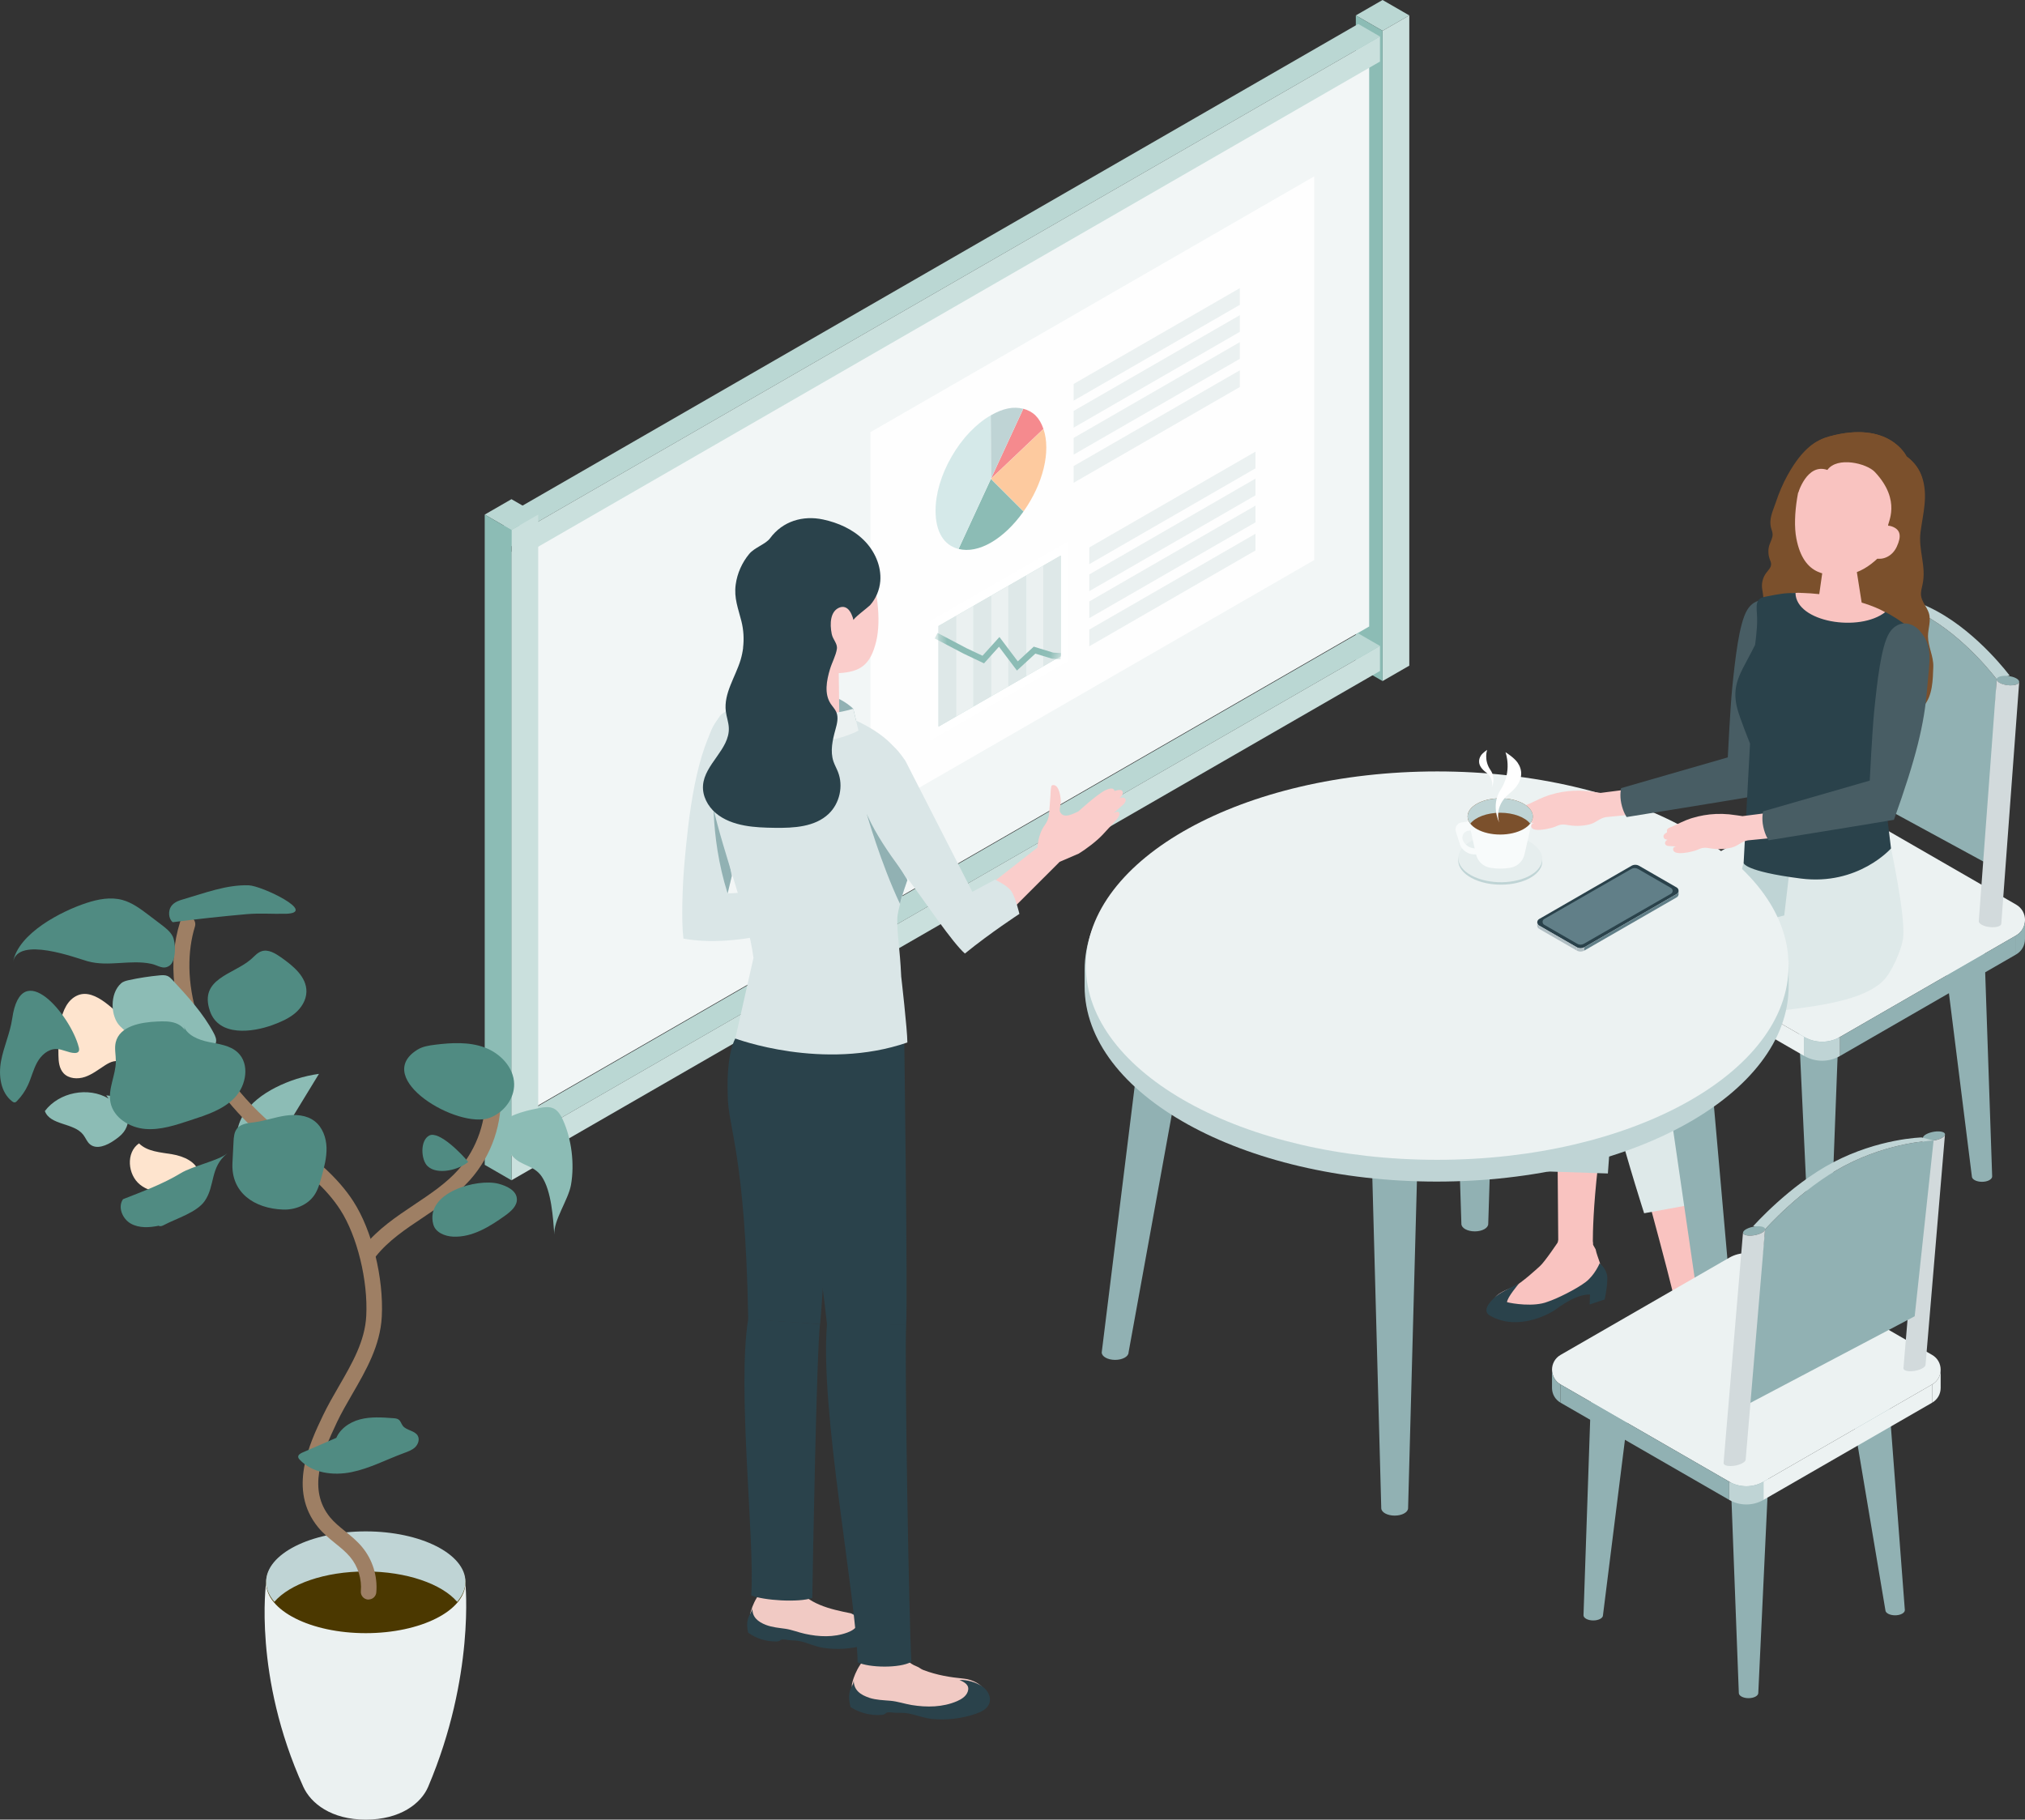 <svg width="217" height="195" viewBox="0 0 217 195" fill="none" xmlns="http://www.w3.org/2000/svg">
<rect x="0" y="0" width="217" height="195" fill="#333333" stroke="none"/>
<g clip-path="url(#clip0_2188_40)">
<path d="M151.02 1.65L148.155 3.3L145.291 1.65L148.155 0L151.02 1.65Z" fill="#BAD7D3"/>
<path d="M148.156 3.3L151.021 1.65V71.335L148.156 72.985V3.3Z" fill="#CAE0DD"/>
<path d="M148.155 3.3L145.291 1.65V71.335L148.155 72.985V3.3Z" fill="#8CBCB5"/>
<path d="M54.809 59.136L146.722 6.159V67.138L54.809 120.11V59.136Z" fill="#F2F6F6"/>
<path d="M147.879 69.22L56.299 122.003L53.971 120.658L145.55 67.879L147.879 69.22Z" fill="#BAD7D3"/>
<path d="M56.299 122.003L147.878 69.22V71.907L56.299 124.69V122.003Z" fill="#CAE0DD"/>
<path d="M56.299 122.003L53.971 120.658V123.344L56.299 124.69V122.003Z" fill="#8CBCB5"/>
<path d="M147.879 3.913L56.299 56.692L53.971 55.35L145.55 2.567L147.879 3.913Z" fill="#BAD7D3"/>
<path d="M56.299 56.692L147.878 3.913V6.599L56.299 59.382V56.692Z" fill="#CAE0DD"/>
<path d="M56.299 56.692L53.971 55.351V58.037L56.299 59.383V56.692Z" fill="#8CBCB5"/>
<path d="M57.672 55.145L54.808 56.799L51.943 55.145L54.808 53.495L57.672 55.145Z" fill="#BAD7D3"/>
<path d="M54.809 56.799L57.673 55.145V124.83L54.809 126.484V56.799Z" fill="#CAE0DD"/>
<path d="M54.808 56.799L51.943 55.145V124.83L54.808 126.484V56.799Z" fill="#8CBCB5"/>
<path opacity="0.9" d="M93.277 46.311L140.835 18.901V60.016L93.277 87.426V46.311Z" fill="white"/>
<path opacity="0.5" d="M99.57 66.55L114.548 57.914V70.866L99.57 79.498V66.55Z" fill="white"/>
<path d="M100.572 67.084L113.67 59.539V70.322L100.572 77.868V67.084Z" fill="#CAE0DD"/>
<path d="M111.799 60.617L113.67 59.539V70.322L111.799 71.4V60.617Z" fill="#DEE8E8"/>
<path d="M109.928 61.695L111.799 60.617V71.4L109.928 72.478V61.695Z" fill="#EBF1F1"/>
<path d="M108.057 62.772L109.928 61.694V72.478L108.057 73.556V62.772Z" fill="#DEE8E8"/>
<path d="M106.186 63.85L108.057 62.773V73.556L106.186 74.634V63.85Z" fill="#EBF1F1"/>
<path d="M104.314 64.928L106.186 63.851V74.634L104.314 75.712V64.928Z" fill="#DEE8E8"/>
<path d="M102.443 66.006L104.315 64.928V75.712L102.443 76.79V66.006Z" fill="#EBF1F1"/>
<path d="M100.572 67.084L102.443 66.006V76.79L100.572 77.868V67.084Z" fill="#DEE8E8"/>
<mask id="mask0_2188_40" style="mask-type:luminance" maskUnits="userSpaceOnUse" x="100" y="59" width="14" height="19">
<path d="M100.572 67.084L113.67 59.539V70.322L100.572 77.868V67.084Z" fill="white"/>
</mask>
<g mask="url(#mask0_2188_40)">
<path d="M108.976 71.861L107.051 69.306L105.448 71.088L103.268 70.051L100.16 68.418L100.469 67.829L103.573 69.463L105.287 70.273L107.101 68.265L109.067 70.874L110.777 69.298L112.858 69.936L113.695 69.989L113.65 70.652L112.735 70.59L110.95 70.043L108.976 71.861Z" fill="#8CBCB5"/>
</g>
<path d="M111.817 45.97L106.191 51.315L109.686 54.804C111.793 51.825 112.629 48.356 111.817 45.97Z" fill="#FDCA9F"/>
<path d="M106.183 51.331L104.192 55.639L102.721 58.827C103.78 59.099 104.992 58.84 106.203 58.14C107.415 57.441 108.623 56.305 109.678 54.816L106.183 51.327V51.331Z" fill="#8CBCB5"/>
<path d="M109.657 43.806L106.199 51.29L111.813 45.958C111.405 44.764 110.716 44.081 109.657 43.806Z" fill="#F58A8E"/>
<path d="M106.17 44.514L106.191 51.29L107.118 49.286L109.648 43.806C108.585 43.534 107.481 43.761 106.17 44.514Z" fill="#BFD4D5"/>
<path d="M106.158 44.518C104.575 45.431 103.091 46.994 101.979 48.924C100.862 50.854 100.252 52.919 100.256 54.733C100.256 55.857 100.474 56.778 100.891 57.474C101.307 58.169 101.921 58.622 102.708 58.827L106.178 51.319L106.158 44.518Z" fill="#D5E9E9"/>
<path d="M115.047 41.148L132.86 30.878V32.668L115.047 42.938V41.148Z" fill="#EBF1F1"/>
<path d="M115.047 44.04L132.86 33.775V35.56L115.047 45.83V44.04Z" fill="#EBF1F1"/>
<path d="M115.047 46.932L132.86 36.667V38.453L115.047 48.722V46.932Z" fill="#EBF1F1"/>
<path d="M115.047 49.948L132.86 39.683V41.473L115.047 51.738V49.948Z" fill="#EBF1F1"/>
<path d="M116.729 58.666L134.542 48.397V50.187L116.729 60.456V58.666Z" fill="#EBF1F1"/>
<path d="M116.729 61.559L134.542 51.29V53.079L116.729 63.349V61.559Z" fill="#EBF1F1"/>
<path d="M116.729 64.452L134.542 54.182V55.972L116.729 66.241V64.452Z" fill="#EBF1F1"/>
<path d="M116.729 67.467L134.542 57.198V58.987L116.729 69.257V67.467Z" fill="#EBF1F1"/>
<path d="M194.882 89.557C193.612 89.557 192.586 90.03 192.586 90.615L193.707 114.083C193.707 114.404 194.193 114.663 194.795 114.663C195.397 114.663 195.883 114.404 195.883 114.083L197.177 90.615C197.177 90.03 196.151 89.557 194.882 89.557Z" fill="#617F88"/>
<path d="M194.882 91.676C196.149 91.676 197.177 91.201 197.177 90.615C197.177 90.028 196.149 89.553 194.882 89.553C193.614 89.553 192.586 90.028 192.586 90.615C192.586 91.201 193.614 91.676 194.882 91.676Z" fill="#617F88"/>
<path d="M194.882 105.344C193.612 105.344 192.586 105.817 192.586 106.406L193.921 134.766C193.921 135.087 194.408 135.346 195.009 135.346C195.611 135.346 196.097 135.087 196.097 134.766L197.177 106.406C197.177 105.821 196.151 105.344 194.882 105.344Z" fill="#91B1B3"/>
<path d="M194.882 107.467C196.149 107.467 197.177 106.992 197.177 106.406C197.177 105.819 196.149 105.344 194.882 105.344C193.614 105.344 192.586 105.819 192.586 106.406C192.586 106.992 193.614 107.467 194.882 107.467Z" fill="#B0BEC3"/>
<path d="M179.929 97.716C178.659 97.716 177.633 98.189 177.633 98.774L175.643 124.978C175.643 125.299 176.129 125.558 176.731 125.558C177.332 125.558 177.819 125.299 177.819 124.978L182.225 98.774C182.225 98.189 181.198 97.716 179.929 97.716Z" fill="#91B1B3"/>
<path d="M182.224 98.774C182.224 99.358 181.198 99.835 179.928 99.835C178.659 99.835 177.633 99.362 177.633 98.774C177.633 98.186 178.659 97.712 179.928 97.712C181.198 97.712 182.224 98.186 182.224 98.774Z" fill="#B0BEC3"/>
<path d="M210.28 98.519C211.549 98.519 212.575 98.992 212.575 99.576L213.482 126.068C213.482 126.389 212.996 126.648 212.394 126.648C211.792 126.648 211.306 126.389 211.306 126.068L207.988 99.576C207.988 98.992 209.015 98.519 210.284 98.519H210.28Z" fill="#91B1B3"/>
<path d="M207.984 99.576C207.984 100.16 209.011 100.638 210.28 100.638C211.549 100.638 212.576 100.165 212.576 99.576C212.576 98.988 211.549 98.515 210.28 98.515C209.011 98.515 207.984 98.988 207.984 99.576Z" fill="#B0BEC3"/>
<path d="M197.177 111.125L216.045 100.251C217.323 99.514 217.323 97.675 216.045 96.939L197.177 86.064C195.99 85.382 194.531 85.382 193.344 86.064L174.476 96.939C173.198 97.675 173.198 99.514 174.476 100.251L193.344 111.125C194.531 111.808 195.99 111.808 197.177 111.125Z" fill="#ECF2F2"/>
<path d="M193.344 111.125L174.48 100.251V102.288L193.344 113.162V111.125Z" fill="#ECF2F2"/>
<path d="M197.178 111.125L216.042 100.251V102.288L197.178 113.162V111.125Z" fill="#91B1B3"/>
<path d="M174.48 102.287C173.841 101.921 173.523 101.275 173.523 100.633V98.588C173.523 99.234 173.841 99.88 174.48 100.251V102.287Z" fill="#ECF2F2"/>
<path d="M216.041 102.287C216.68 101.921 216.997 101.275 216.997 100.633V98.588C216.997 99.234 216.68 99.88 216.041 100.251V102.287Z" fill="#91B1B3"/>
<path d="M197.177 113.162V111.125C195.99 111.808 194.531 111.808 193.344 111.125V113.162C194.531 113.845 195.99 113.845 197.177 113.162Z" fill="#BFD4D5"/>
<path d="M195.536 62.773C195.515 63.045 196.043 63.333 196.706 63.407C197.37 63.481 197.926 63.324 197.947 63.053C197.967 62.777 197.44 62.493 196.776 62.419C196.113 62.345 195.556 62.502 195.536 62.773Z" fill="#91B1B3"/>
<path d="M196.027 88.977L197.947 63.053C197.927 63.324 197.375 63.485 196.707 63.407C196.039 63.328 195.516 63.044 195.536 62.773L193.616 88.698C193.595 88.969 194.123 89.257 194.786 89.331C195.454 89.409 196.006 89.249 196.027 88.977Z" fill="#D2DADC"/>
<path d="M195.697 83.168L212.954 92.553L213.964 72.796C213.964 72.796 210.658 68.332 206.186 65.904C201.488 63.357 196.707 63.411 196.707 63.411L195.697 83.168Z" fill="#91B1B3"/>
<path d="M196.707 63.407C196.707 63.407 201.488 63.353 206.186 65.9C210.658 68.328 213.964 72.792 213.964 72.792L215.353 72.397C215.353 72.397 212.047 67.933 207.575 65.505C202.877 62.958 198.096 63.012 198.096 63.012L196.707 63.407Z" fill="#BFD4D5"/>
<path d="M213.963 72.796C213.943 73.071 214.47 73.355 215.134 73.429C215.798 73.503 216.354 73.347 216.375 73.075C216.395 72.804 215.868 72.516 215.204 72.442C214.54 72.368 213.984 72.524 213.963 72.796Z" fill="#91B1B3"/>
<path d="M214.459 98.996L216.379 73.071C216.359 73.343 215.806 73.503 215.139 73.425C214.471 73.347 213.947 73.063 213.968 72.791L212.047 98.716C212.027 98.992 212.554 99.276 213.218 99.35C213.882 99.424 214.438 99.267 214.459 98.996Z" fill="#D2DADC"/>
<path d="M170.693 133.359L170.99 133.886C171.167 134.791 171.707 135.63 171.608 136.548C171.489 137.663 170.908 138.28 169.972 138.564L168.336 138.856L165.389 140.44C164.445 141.119 162.735 141.37 161.647 141.024C160.633 140.703 160.505 140.584 160.138 139.81C159.681 138.839 161.362 138.255 162.182 137.91C162.986 137.576 165.01 135.692 165.01 135.692C165.517 135.264 167.033 132.989 167.033 132.989L170.693 133.355V133.359Z" fill="#F9C3C0"/>
<path d="M170.694 133.359C170.731 132.643 170.01 132.088 168.827 132.034C167.644 131.981 166.972 132.495 166.935 133.211C166.898 133.927 167.512 134.569 168.695 134.622C169.878 134.676 170.657 134.075 170.694 133.359Z" fill="#F9C3C0"/>
<path d="M173.244 113.087C170.499 125.722 170.692 133.359 170.692 133.359L166.983 133.029L166.785 108.689C166.785 108.689 172.44 111.31 173.244 113.087Z" fill="#F9C3C0"/>
<path d="M162.763 137.564C162.763 137.564 161.506 139.037 161.494 139.547C162.05 139.695 164.379 140.082 165.834 139.506C166.827 139.189 168.916 138.152 169.914 137.395C170.907 136.638 171.414 135.387 171.414 135.387C171.414 135.387 172.366 136.058 172.234 137.243C172.205 138.185 171.954 139.259 171.954 139.259L170.347 139.794L170.384 138.736C170.384 138.736 169.127 138.535 166.839 140.242C166.11 140.785 162.689 142.707 159.684 140.999C158.716 140.448 159.746 139.415 160.286 138.934C160.826 138.452 162.767 137.56 162.767 137.56L162.763 137.564Z" fill="#2A424B"/>
<path d="M185.807 96.403C185.807 96.403 169.259 100.23 166.873 101.345C165.484 105.484 165.768 125.537 165.768 125.537L172.301 125.755L173.739 106.138C173.739 106.138 188.737 103.114 192.805 103.41L194.845 93.421L186.841 92.47L185.803 96.403H185.807Z" fill="#BFD4D5"/>
<path d="M183.136 138.748L183.276 139.139C183.552 139.909 184.158 140.579 184.174 141.39C184.195 142.373 183.853 143.077 183.008 143.427L181.417 143.472L178.821 145.471C178.017 146.167 176.698 146.586 175.635 146.401C174.645 146.232 174.237 146.121 173.805 145.488C173.257 144.694 174.769 143.998 175.494 143.608C176.208 143.229 177.555 141.534 177.555 141.534C177.98 141.106 178.804 140.3 179.068 139.74L179.641 138.547L183.136 138.744V138.748Z" fill="#F9C3C0"/>
<path d="M183.135 138.749C183.074 138.078 182.039 136.428 180.93 136.531C179.822 136.638 179.533 138.16 179.591 138.831C179.653 139.502 180.127 140.259 181.235 140.152C182.344 140.045 183.193 139.415 183.135 138.744V138.749Z" fill="#F9C3C0"/>
<path d="M180.864 118.514C181.42 126.414 182.067 131.034 183.135 138.749C181.746 138.983 180.818 138.925 179.43 139.164C177.237 130.24 175.341 124.587 173.561 115.523L180.864 118.514Z" fill="#F9C3C0"/>
<path d="M175.73 143.505C175.73 143.505 174.745 144.443 174.646 144.739C175.202 144.887 176.991 145.175 178.351 144.398C179.291 143.945 181.434 143.044 182.432 142.287C183.425 141.53 183.932 140.279 183.932 140.279C183.932 140.279 184.884 140.95 184.752 142.135C184.966 142.67 184.632 144.011 184.632 144.011L182.992 144.727L182.901 143.628C182.901 143.628 182.106 143.258 180.569 145.06C179.979 145.751 176.229 148.06 173.224 146.352C172.256 145.801 173.146 145.081 173.686 144.599C174.226 144.118 175.734 143.501 175.734 143.501L175.73 143.505Z" fill="#2A424B"/>
<path d="M191.774 93.194L202.642 90.915C202.642 90.915 204.163 97.996 203.953 100.374C203.838 101.707 202.679 104.328 201.682 105.225C199.176 107.479 193.901 107.911 188.617 108.574C183.337 109.236 179.698 109.804 179.698 109.804L182.303 128.903L176.187 130.018C176.187 130.018 169.749 110.162 170.466 104.513C173.231 102.476 191.201 98.103 191.201 98.103L191.774 93.198V93.194Z" fill="#DEE9E9"/>
<path d="M158.042 92.145C156.587 92.145 155.408 92.8 155.408 93.606L156.603 131.162C156.603 131.602 157.246 131.96 158.042 131.96C158.837 131.96 159.48 131.602 159.48 131.162L160.675 93.606C160.675 92.8 159.497 92.145 158.042 92.145Z" fill="#91B1B3"/>
<path d="M160.672 93.606C160.672 94.412 159.493 95.067 158.038 95.067C156.583 95.067 155.404 94.412 155.404 93.606C155.404 92.8 156.583 92.145 158.038 92.145C159.493 92.145 160.672 92.8 160.672 93.606Z" fill="#91B1B3"/>
<path d="M149.454 115.861C147.999 115.861 146.82 116.515 146.82 117.321L148.016 161.621C148.016 162.061 148.658 162.419 149.454 162.419C150.249 162.419 150.892 162.061 150.892 161.621L152.088 117.321C152.088 116.515 150.909 115.861 149.454 115.861Z" fill="#91B1B3"/>
<path d="M152.088 117.321C152.088 118.128 150.909 118.782 149.454 118.782C147.999 118.782 146.82 118.128 146.82 117.321C146.82 116.515 147.999 115.861 149.454 115.861C150.909 115.861 152.088 116.515 152.088 117.321Z" fill="#91B1B3"/>
<path d="M125.813 102.147C124.358 102.147 123.179 102.802 123.179 103.608L118.061 144.933C118.061 145.373 118.703 145.731 119.499 145.731C120.294 145.731 120.937 145.373 120.937 144.933L128.447 103.608C128.447 102.802 127.268 102.147 125.813 102.147Z" fill="#91B1B3"/>
<path d="M128.447 103.608C128.447 104.414 127.268 105.069 125.813 105.069C124.358 105.069 123.18 104.414 123.18 103.608C123.18 102.802 124.358 102.147 125.813 102.147C127.268 102.147 128.447 102.802 128.447 103.608Z" fill="#91B1B3"/>
<path d="M180.229 107.965C181.684 107.965 182.863 108.62 182.863 109.426L186.543 151.15C186.543 151.59 185.9 151.948 185.105 151.948C184.31 151.948 183.667 151.59 183.667 151.15L177.596 109.426C177.596 108.62 178.774 107.965 180.229 107.965Z" fill="#91B1B3"/>
<path d="M180.229 110.887C181.684 110.887 182.863 110.233 182.863 109.426C182.863 108.619 181.684 107.965 180.229 107.965C178.775 107.965 177.596 108.619 177.596 109.426C177.596 110.233 178.775 110.887 180.229 110.887Z" fill="#91B1B3"/>
<path d="M153.95 83.028C133.116 83.028 116.227 92.4 116.227 103.966V105.686C116.227 117.247 133.116 126.624 153.95 126.624C174.785 126.624 191.674 117.251 191.674 105.686V103.966C191.674 92.404 174.785 83.028 153.95 83.028Z" fill="#BFD4D5"/>
<path d="M154.013 124.291C174.809 124.291 191.667 114.974 191.667 103.48C191.667 91.987 174.809 82.67 154.013 82.67C133.218 82.67 116.359 91.987 116.359 103.48C116.359 114.974 133.218 124.291 154.013 124.291Z" fill="#ECF2F2"/>
<path d="M187.137 138.165C188.352 138.165 189.333 138.617 189.333 139.181L188.258 161.658C188.258 161.962 187.792 162.213 187.215 162.213C186.638 162.213 186.172 161.966 186.172 161.658L184.932 139.181C184.932 138.621 185.917 138.165 187.128 138.165H187.137Z" fill="#617F88"/>
<path d="M184.939 139.177C184.939 139.736 185.924 140.193 187.136 140.193C188.348 140.193 189.333 139.741 189.333 139.177C189.333 138.613 188.348 138.161 187.136 138.161C185.924 138.161 184.939 138.613 184.939 139.177Z" fill="#617F88"/>
<path d="M187.5 153.248C188.716 153.248 189.696 153.701 189.696 154.264L188.419 181.427C188.419 181.732 187.953 181.983 187.376 181.983C186.799 181.983 186.333 181.736 186.333 181.427L185.299 154.264C185.299 153.705 186.284 153.248 187.496 153.248H187.5Z" fill="#91B1B3"/>
<path d="M187.499 155.281C188.713 155.281 189.696 154.826 189.696 154.264C189.696 153.703 188.713 153.248 187.499 153.248C186.286 153.248 185.303 153.703 185.303 154.264C185.303 154.826 186.286 155.281 187.499 155.281Z" fill="#B0BEC3"/>
<path d="M200.019 146.435C201.235 146.435 202.216 146.887 202.216 147.451L204.124 172.548C204.124 172.853 203.658 173.104 203.081 173.104C202.504 173.104 202.039 172.857 202.039 172.548L197.818 147.451C197.818 146.891 198.803 146.435 200.015 146.435H200.019Z" fill="#91B1B3"/>
<path d="M197.822 147.447C197.822 148.006 198.807 148.463 200.019 148.463C201.231 148.463 202.216 148.011 202.216 147.447C202.216 146.883 201.231 146.431 200.019 146.431C198.807 146.431 197.822 146.883 197.822 147.447Z" fill="#B0BEC3"/>
<path d="M172.752 146.71C171.536 146.71 170.555 147.163 170.555 147.727L169.689 173.1C169.689 173.404 170.155 173.655 170.732 173.655C171.309 173.655 171.775 173.409 171.775 173.1L174.953 147.727C174.953 147.167 173.968 146.71 172.756 146.71H172.752Z" fill="#91B1B3"/>
<path d="M174.948 147.727C174.948 148.286 173.963 148.743 172.751 148.743C171.54 148.743 170.555 148.29 170.555 147.727C170.555 147.163 171.54 146.71 172.751 146.71C173.963 146.71 174.948 147.163 174.948 147.727Z" fill="#B0BEC3"/>
<path d="M185.303 158.782L167.234 148.368C166.01 147.665 166.01 145.9 167.234 145.196L185.303 134.783C186.441 134.128 187.838 134.128 188.975 134.783L207.044 145.196C208.268 145.9 208.268 147.665 207.044 148.368L188.975 158.782C187.838 159.436 186.441 159.436 185.303 158.782Z" fill="#ECF2F2"/>
<path d="M188.975 158.782L207.043 148.368V150.322L188.975 160.736V158.782Z" fill="#ECF2F2"/>
<path d="M185.303 158.782L167.234 148.368V150.322L185.303 160.736V158.782Z" fill="#91B1B3"/>
<path d="M207.043 150.323C207.653 149.969 207.962 149.356 207.962 148.739V146.78C207.962 147.397 207.657 148.019 207.043 148.373V150.323Z" fill="#ECF2F2"/>
<path d="M167.234 150.323C166.624 149.969 166.314 149.356 166.314 148.739V146.78C166.314 147.397 166.619 148.019 167.234 148.373V150.323Z" fill="#91B1B3"/>
<path d="M185.303 160.736V158.786C186.44 159.44 187.837 159.44 188.975 158.786V160.736C187.837 161.39 186.44 161.39 185.303 160.736Z" fill="#BFD4D5"/>
<path d="M208.427 121.58C208.402 121.839 207.854 122.127 207.203 122.222C206.548 122.316 206.037 122.18 206.061 121.921C206.086 121.662 206.634 121.374 207.285 121.275C207.941 121.181 208.452 121.316 208.427 121.576V121.58Z" fill="#91B1B3"/>
<path d="M203.975 146.616L206.057 121.925C206.032 122.185 206.543 122.32 207.198 122.226C207.854 122.131 208.402 121.843 208.423 121.584L206.341 146.274C206.316 146.533 205.768 146.821 205.117 146.92C204.462 147.015 203.951 146.879 203.975 146.62V146.616Z" fill="#D2DADC"/>
<path d="M205.179 141.057L187.127 150.574L189.151 131.742C189.151 131.742 193.012 127.373 197.69 124.912C202.603 122.328 207.203 122.226 207.203 122.226L205.179 141.057Z" fill="#91B1B3"/>
<path d="M207.199 122.226C207.199 122.226 202.603 122.329 197.687 124.913C193.009 127.373 189.147 131.742 189.147 131.742L187.869 131.409C187.869 131.409 191.731 127.04 196.409 124.579C201.322 121.995 205.921 121.893 205.921 121.893L207.199 122.226Z" fill="#BFD4D5"/>
<path d="M189.152 131.742C189.127 132.001 188.579 132.289 187.928 132.384C187.272 132.479 186.761 132.343 186.786 132.084C186.811 131.824 187.359 131.536 188.01 131.442C188.665 131.347 189.176 131.483 189.152 131.742Z" fill="#91B1B3"/>
<path d="M184.7 156.774L186.781 132.084C186.757 132.343 187.268 132.479 187.923 132.384C188.578 132.289 189.127 132.001 189.147 131.742L187.066 156.432C187.041 156.692 186.493 156.98 185.842 157.078C185.186 157.173 184.675 157.037 184.7 156.778V156.774Z" fill="#D2DADC"/>
<path d="M169.781 101.514L179.673 95.811C179.945 95.655 179.945 95.26 179.673 95.104L175.646 92.783C175.395 92.639 175.081 92.639 174.83 92.783L164.938 98.486C164.666 98.642 164.666 99.037 164.938 99.194L168.965 101.514C169.216 101.658 169.53 101.658 169.781 101.514Z" fill="#2A424B"/>
<path d="M168.966 101.514L164.939 99.193V99.543L168.966 101.864V101.514Z" fill="#B0BEC3"/>
<path d="M169.781 101.514L179.673 95.811V96.165L169.781 101.864V101.514Z" fill="#617F88"/>
<path d="M164.938 99.543C164.802 99.465 164.732 99.329 164.732 99.189V98.835C164.732 98.975 164.798 99.111 164.938 99.189V99.543Z" fill="#B0BEC3"/>
<path d="M179.672 96.165C179.808 96.087 179.878 95.951 179.878 95.811V95.457C179.878 95.597 179.812 95.733 179.672 95.811V96.165Z" fill="#617F88"/>
<path d="M169.781 101.864V101.51C169.529 101.654 169.216 101.654 168.965 101.51V101.864C169.216 102.008 169.529 102.008 169.781 101.864Z" fill="#B0BEC3"/>
<path d="M169.731 101.139L179.062 95.778C179.301 95.638 179.301 95.297 179.062 95.157L175.53 93.121C175.308 92.993 175.036 92.993 174.813 93.121L165.482 98.482C165.243 98.621 165.243 98.963 165.482 99.103L169.014 101.139C169.237 101.267 169.509 101.267 169.731 101.139Z" fill="#617F88"/>
<path d="M171.533 84.974C171.533 84.974 170.507 84.818 170.078 84.777C169.604 84.731 169.13 84.719 168.66 84.74C167.799 84.777 166.942 84.925 166.122 85.176C166.072 85.192 166.023 85.205 165.973 85.221C165.26 85.452 164.601 85.805 163.925 86.114C163.752 86.192 163.459 86.246 163.414 86.488C163.414 86.501 163.414 86.719 163.438 86.702C163.43 86.706 163.043 86.896 163.047 87.13C163.051 87.32 163.166 87.484 163.484 87.496C163.484 87.496 163.224 87.616 163.212 87.838C163.199 88.06 163.405 88.142 163.517 88.163C163.628 88.188 164.403 88.216 164.403 88.216C164.403 88.216 164.118 88.262 164.09 88.434C163.937 89.36 166.258 88.751 166.595 88.615C166.81 88.529 167.016 88.422 167.243 88.381C167.56 88.323 167.89 88.397 168.215 88.447C168.937 88.554 169.67 88.513 170.367 88.336C171.03 88.171 171.43 87.669 172.094 87.566L174.715 87.311L174.389 84.604L171.525 84.97L171.533 84.974Z" fill="#FACDCB"/>
<path d="M190.512 65.122C191.975 66.756 191.547 68.233 191.299 71.327C190.994 75.108 190.133 78.692 187.743 85.365C185.496 85.756 174.315 87.558 174.315 87.558C174.315 87.558 173.952 87.081 173.742 86.114C173.54 85.192 173.721 84.46 173.721 84.46L185.15 81.164C185.15 81.164 185.41 75.877 185.624 73.742C185.937 70.652 186.358 66.781 187.24 65.349C188.035 64.053 189.502 63.987 190.516 65.118L190.512 65.122Z" fill="#485D64"/>
<path d="M189.5 59.091C189.5 58.84 189.545 58.589 189.628 58.35C189.752 57.984 189.97 57.634 189.953 57.247C189.945 57.025 189.859 56.815 189.797 56.606C189.521 55.606 189.995 54.746 190.3 53.828C190.634 52.82 191.05 51.829 191.569 50.899C193.176 48.011 194.619 47.163 196.012 46.776C202.466 44.991 204.304 48.904 204.304 48.904C205.182 49.554 205.71 50.327 205.978 51.154C206.625 53.137 206.073 55.005 205.809 56.988C205.545 58.975 206.456 60.646 206.015 62.658C205.932 63.04 205.817 63.423 205.858 63.81C205.932 64.485 206.464 65.015 206.683 65.657C206.975 66.529 206.6 67.332 206.604 68.204C206.613 69.315 207.214 70.331 207.173 71.458C207.124 72.829 207.111 74.561 206.147 75.651C205.541 76.334 204.605 76.638 203.699 76.754C202.792 76.869 201.869 76.823 200.962 76.951C199.886 77.103 198.864 77.494 197.797 77.7C196.733 77.906 195.563 77.91 194.64 77.338C194.12 77.017 193.725 76.54 193.271 76.132C192.707 75.622 192.051 75.215 191.347 74.931C190.658 74.655 189.9 74.491 189.331 74.013C188.746 73.524 188.445 72.775 188.227 72.043C187.934 71.072 188.391 70.138 188.544 69.134C188.857 67.056 189.236 65.365 188.845 63.176C188.734 62.559 188.89 61.897 189.269 61.395C189.488 61.103 189.793 60.823 189.793 60.461C189.793 60.267 189.706 60.09 189.64 59.909C189.545 59.646 189.5 59.37 189.504 59.091H189.5Z" fill="#7B502C"/>
<path d="M197.179 59.761C198.32 59.761 198.926 60.399 198.926 60.954L199.511 64.67C199.462 65.311 198.366 65.838 197.067 65.842C195.769 65.842 194.755 65.324 194.809 64.682L195.361 60.794C195.406 60.23 196.037 59.765 197.179 59.765V59.761Z" fill="#F9C3C0"/>
<path d="M200.149 47.895C204.221 48.694 204.765 51.965 204.065 55.672C202.119 59.79 199.688 61.386 197.965 61.551C195.863 61.757 193.291 61.806 192.5 57.712C192.026 55.281 192.805 51.352 193.592 49.92C194.28 48.673 196.081 47.093 200.153 47.891L200.149 47.895Z" fill="#F9C3C0"/>
<path d="M195.823 50.36C196.89 48.887 200.031 49.653 200.905 50.574C203.835 53.689 202.223 56.087 202.335 56.351C202.743 57.281 202.458 58.601 202.256 59.589C202.557 59.305 202.941 59.087 203.25 58.791C203.633 58.424 203.979 58.021 204.292 57.597C205.018 56.626 205.607 55.528 205.941 54.359C206.522 52.306 206.069 50.216 204.301 48.908C204.301 48.908 202.462 44.999 196.008 46.781C193.882 47.369 191.639 49.422 192.678 52.87C192.678 52.87 193.622 49.595 195.819 50.36H195.823Z" fill="#7B502C"/>
<path d="M201.238 57.371C201.238 57.371 201.568 56.005 202.722 56.412C203.707 56.758 203.765 57.494 203.258 58.589C202.747 59.683 201.733 60.008 201.024 59.844C200.319 59.679 201.238 57.375 201.238 57.375V57.371Z" fill="#F9C3C0"/>
<path d="M193.138 63.542C197.927 63.699 202.654 65.357 202.823 66.431C203.149 68.48 199.72 68.299 198.158 68.344C195.549 68.418 191.395 67.27 191.551 64.028C191.584 63.378 193.134 63.547 193.134 63.547L193.138 63.542Z" fill="#F9C3C0"/>
<path d="M186.845 92.47C186.845 92.47 186.837 93.363 192.978 94.149C199.123 94.935 202.643 90.919 202.643 90.919L201.522 81.765C201.522 81.765 206.484 73.166 206.076 69.38C205.919 67.903 203.496 66.381 202.045 65.583C199.276 67.784 192.45 66.686 192.405 63.538C191.127 63.554 190.658 63.657 189.149 63.95C187.962 64.176 188.271 65.044 188.296 66.295C188.321 67.447 188.073 69.113 188.073 69.113C188.073 69.113 187.595 70.076 187.092 70.997C186.124 72.771 185.666 73.98 186.169 75.939C186.417 76.906 187.533 79.691 187.533 79.691L186.849 92.478L186.845 92.47Z" fill="#2A424B"/>
<path d="M186.746 87.464C186.746 87.464 185.72 87.307 185.291 87.266C184.817 87.221 184.343 87.209 183.873 87.229C183.012 87.266 182.155 87.414 181.334 87.665C181.285 87.682 181.235 87.698 181.186 87.71C180.473 87.941 179.814 88.295 179.138 88.603C178.965 88.681 178.672 88.735 178.627 88.978C178.627 88.99 178.627 89.208 178.651 89.192C178.643 89.196 178.256 89.385 178.26 89.62C178.264 89.809 178.379 89.973 178.697 89.986C178.697 89.986 178.437 90.105 178.425 90.327C178.412 90.549 178.618 90.632 178.73 90.652C178.841 90.677 179.616 90.706 179.616 90.706C179.616 90.706 179.331 90.751 179.303 90.924C179.15 91.85 181.47 91.24 181.808 91.105C182.023 91.018 182.229 90.911 182.455 90.87C182.773 90.813 183.103 90.887 183.428 90.936C184.149 91.043 184.883 91.002 185.58 90.825C186.243 90.66 186.643 90.159 187.306 90.056L189.928 89.8L189.602 87.093L186.738 87.459L186.746 87.464Z" fill="#FACDCB"/>
<path d="M205.725 67.612C207.188 69.245 206.76 70.722 206.512 73.816C206.207 77.597 205.346 81.181 202.955 87.854C200.709 88.245 189.528 90.047 189.528 90.047C189.528 90.047 189.165 89.57 188.955 88.603C188.753 87.681 188.934 86.949 188.934 86.949L200.363 83.654C200.363 83.654 200.623 78.367 200.837 76.231C201.15 73.141 201.571 69.27 202.453 67.838C203.248 66.546 204.715 66.476 205.729 67.608L205.725 67.612Z" fill="#485D64"/>
<path d="M157.193 90.685C155.684 91.783 156.059 93.384 158.034 94.256C160.008 95.128 162.831 94.943 164.344 93.845C165.852 92.746 165.477 91.146 163.503 90.273C161.529 89.401 158.705 89.586 157.193 90.685Z" fill="#BFD4D5"/>
<path d="M157.193 90.422C155.684 91.52 156.059 93.121 158.034 93.993C160.008 94.865 162.831 94.68 164.344 93.581C165.852 92.483 165.477 90.882 163.503 90.01C161.529 89.138 158.705 89.323 157.193 90.422Z" fill="#E6EEEE"/>
<path d="M157.845 88.994L157.433 89.011C156.926 89.031 156.584 89.533 156.748 90.015L156.728 89.953C156.922 90.525 157.461 90.912 158.067 90.912L158.269 91.5L158.195 91.558H157.919C157.33 91.558 156.678 91.109 156.472 90.553L156.019 89.151C155.85 88.698 156.143 88.204 156.621 88.134L157.552 87.999L157.849 88.998L157.845 88.994Z" fill="#F8FBFB"/>
<path d="M163.701 90.085L163.371 91.545C163.206 92.265 162.637 92.837 161.912 92.977C161.553 93.047 161.17 93.084 160.77 93.084C160.37 93.084 159.987 93.047 159.629 92.977C158.899 92.837 158.334 92.269 158.17 91.545L157.84 90.085L157.279 87.497C157.279 86.427 158.845 85.555 160.774 85.555C162.703 85.555 164.269 86.423 164.269 87.497L163.709 90.085H163.701Z" fill="#F8FBFB"/>
<path d="M157.268 87.492C157.268 88.566 158.834 89.434 160.763 89.434C162.691 89.434 164.258 88.566 164.258 87.492C164.258 86.418 162.691 85.55 160.763 85.55C158.834 85.55 157.268 86.418 157.268 87.492Z" fill="#7B502C"/>
<path d="M160.767 87.097C159.328 87.097 158.096 87.579 157.56 88.266C157.375 88.031 157.271 87.768 157.271 87.496C157.271 86.422 158.838 85.554 160.767 85.554C162.695 85.554 164.262 86.422 164.262 87.496C164.262 87.772 164.158 88.031 163.973 88.266C163.437 87.579 162.201 87.097 160.767 87.097Z" fill="#BFD4D5"/>
<path d="M162.621 81.72C163.111 82.431 163.437 83.662 161.727 85.056C160.016 86.451 160.659 88.15 160.659 88.15C160.659 88.15 159.715 86.316 160.803 84.637C162.106 82.629 161.327 80.609 161.327 80.609C161.327 80.609 162.246 81.177 162.621 81.72Z" fill="white"/>
<path d="M158.686 80.983C158.435 81.374 158.283 82.045 159.23 82.761C160.178 83.481 159.861 84.402 159.861 84.402C159.861 84.402 160.335 83.398 159.717 82.514C158.979 81.456 159.362 80.358 159.362 80.358C159.362 80.358 158.88 80.679 158.686 80.979V80.983Z" fill="white"/>
<path d="M39.196 164.213C33.298 164.213 28.518 166.632 28.518 169.615C28.518 169.615 27.116 179.605 32.503 191.483C33.307 193.252 35.499 195.001 39.192 195.001C42.885 195.001 45.123 193.273 45.881 191.483C50.93 179.605 49.867 169.615 49.867 169.615C49.867 166.632 45.086 164.213 39.188 164.213H39.196Z" fill="#EBF1F1"/>
<path d="M39.196 175.017C45.094 175.017 49.875 172.599 49.875 169.615C49.875 166.632 45.094 164.213 39.196 164.213C33.299 164.213 28.518 166.632 28.518 169.615C28.518 172.599 33.299 175.017 39.196 175.017Z" fill="#4B3800"/>
<path d="M39.196 168.405C43.586 168.405 47.353 169.747 48.993 171.66C49.558 171.001 49.875 170.277 49.875 169.512C49.875 166.529 45.094 164.11 39.196 164.11C33.298 164.11 28.518 166.529 28.518 169.512C28.518 170.277 28.835 171.001 29.4 171.66C31.04 169.747 34.807 168.405 39.196 168.405Z" fill="#BFD4D5"/>
<path d="M11.64 117.729C9.456 116.429 6.336 117.042 4.807 119.066C5.38 120.621 7.906 120.292 8.92 121.604C9.175 121.934 9.316 122.353 9.633 122.621C10.346 123.225 11.438 122.756 12.209 122.226C12.592 121.962 12.975 121.683 13.256 121.312C13.8 120.601 13.907 119.584 13.524 118.778C13.14 117.971 12.279 117.412 11.384 117.387" fill="#8CBCB5"/>
<path d="M21.333 125.751C21.098 124.509 19.68 123.9 18.436 123.694C17.187 123.484 15.794 123.418 14.895 122.53C13.482 123.501 13.667 125.887 15.011 126.957C16.35 128.027 18.361 127.915 19.87 127.097C20.657 126.669 21.411 125.673 20.859 124.965" fill="#FEE4CE"/>
<path d="M6.261 113.079C6.269 113.762 6.343 114.498 6.805 115.005C7.361 115.613 8.33 115.671 9.113 115.404C9.896 115.136 10.555 114.61 11.252 114.165C11.54 113.984 11.841 113.811 12.171 113.741C12.538 113.663 12.925 113.713 13.296 113.659C13.951 113.565 14.549 113.124 14.838 112.528C15.122 111.931 15.089 111.191 14.751 110.623C14.508 110.211 14.129 109.903 13.758 109.598C12.447 108.537 10.246 105.854 8.33 106.661C6.199 107.558 6.232 111.219 6.261 113.083V113.079Z" fill="#FEE4CE"/>
<path d="M26.065 119.497C26.868 118.193 28.15 117.251 29.514 116.552C30.973 115.807 32.556 115.305 34.18 115.079C32.548 117.753 30.916 120.427 29.284 123.097C26.617 127.471 24.062 122.752 26.065 119.493V119.497Z" fill="#8CBCB5"/>
<path d="M39.495 171.408C39.924 171.408 40.287 171.083 40.324 170.651C40.476 168.911 39.924 167.138 38.807 165.792C38.259 165.13 37.612 164.603 36.985 164.097C36.388 163.612 35.819 163.151 35.374 162.608C32.967 159.662 34.422 155.947 36.116 152.396C36.594 151.392 37.158 150.421 37.752 149.392C39.227 146.846 40.748 144.208 40.913 141.098C41.127 136.946 39.879 131.865 37.867 128.747C36.215 126.179 33.82 124.266 31.508 122.419C30.758 121.818 29.979 121.197 29.249 120.571C20.528 113.075 19.296 104.422 20.891 99.288C21.027 98.852 20.78 98.382 20.343 98.247C19.902 98.111 19.436 98.358 19.3 98.794C16.51 107.776 22.329 116.815 28.161 121.83C28.916 122.476 29.703 123.106 30.465 123.719C32.777 125.566 34.958 127.311 36.466 129.652C38.276 132.458 39.446 137.239 39.248 141.016C39.108 143.727 37.748 146.076 36.309 148.565C35.724 149.578 35.118 150.623 34.611 151.684C33.19 154.663 30.807 159.649 34.084 163.661C34.636 164.34 35.296 164.875 35.934 165.393C36.524 165.87 37.08 166.323 37.525 166.858C38.366 167.87 38.782 169.203 38.667 170.515C38.626 170.972 38.964 171.375 39.425 171.417C39.45 171.417 39.475 171.417 39.499 171.417L39.495 171.408Z" fill="#9E7F64"/>
<path d="M39.64 134.935C39.883 134.935 40.126 134.828 40.291 134.622C41.635 132.944 43.436 131.738 45.344 130.463C47.096 129.294 48.905 128.084 50.356 126.459C52.701 123.834 53.9 120.317 53.636 116.807C53.603 116.35 53.208 116.005 52.746 116.042C52.289 116.075 51.943 116.474 51.98 116.93C52.202 119.946 51.135 123.098 49.115 125.353C47.805 126.817 46.16 127.916 44.421 129.08C42.492 130.368 40.493 131.705 38.989 133.585C38.7 133.943 38.762 134.466 39.121 134.754C39.273 134.877 39.459 134.935 39.64 134.935Z" fill="#9E7F64"/>
<path d="M12.976 105.381C13.206 105.175 13.524 105.097 13.829 105.031C14.909 104.797 16.005 104.628 17.109 104.525C17.394 104.501 17.691 104.48 17.95 104.591C18.173 104.686 18.346 104.871 18.511 105.048C20.135 106.809 21.779 108.594 22.904 110.709C23.081 111.042 23.25 111.433 23.119 111.791C22.096 114.536 17.262 113.795 15.556 112.376C14.669 111.639 13.672 110.771 12.864 109.969C11.846 108.957 11.723 106.488 12.976 105.381Z" fill="#8CBCB5"/>
<path d="M20.055 111.067C20.006 110.405 19.445 109.87 18.815 109.644C18.188 109.422 17.504 109.442 16.837 109.471C15.056 109.545 12.818 109.965 12.402 111.697C12.245 112.355 12.418 113.046 12.414 113.725C12.41 115.223 11.544 116.684 11.841 118.152C12.171 119.786 13.886 120.839 15.546 120.983C17.207 121.127 18.844 120.563 20.426 120.045C22.137 119.485 23.938 118.914 25.17 117.609C26.407 116.305 26.786 114.001 25.467 112.779C24.647 112.018 23.447 111.886 22.351 111.66C21.255 111.434 20.051 110.956 19.66 109.907C20.245 111.154 18.724 111.462 20.047 111.067H20.055Z" fill="#508B82"/>
<path d="M52.496 119.786C49.104 121.061 39.793 115.564 44.723 112.495C45.291 112.141 45.971 112.038 46.635 111.956C48.407 111.738 50.254 111.635 51.931 112.252C53.605 112.869 55.063 114.384 55.096 116.165C55.125 117.749 53.98 119.226 52.496 119.786Z" fill="#508B82"/>
<path d="M30.599 97.926C34.123 97.84 28.068 94.923 26.655 94.873C24.264 94.791 21.857 95.733 19.722 96.346C19.211 96.494 18.667 96.659 18.342 97.124C18.016 97.589 18.033 98.457 18.515 98.827C21.136 98.486 23.77 98.202 26.412 97.967C27.866 97.84 29.132 97.959 30.599 97.922V97.926Z" fill="#508B82"/>
<path d="M50.175 124.521C49.569 123.756 47.051 121.123 45.988 121.695C44.998 122.226 45.11 124.291 45.815 124.966C46.878 125.982 49.235 125.336 50.171 124.521H50.175Z" fill="#508B82"/>
<path d="M26.877 102.818C27.244 102.501 27.566 102.094 28.023 101.942C28.744 101.699 29.49 102.16 30.113 102.592C31.419 103.509 32.87 104.69 32.837 106.286C32.816 107.188 32.293 108.019 31.601 108.595C30.908 109.171 30.063 109.529 29.218 109.841C27.034 110.644 23.444 111.104 22.496 108.348C21.301 104.867 25.01 104.435 26.873 102.818H26.877Z" fill="#508B82"/>
<path d="M9.396 103.015C8.197 102.682 1.908 100.271 1.393 103.106C1.957 100 6.614 97.63 9.281 96.762C10.513 96.358 11.853 96.103 13.106 96.441C14.157 96.725 15.051 97.395 15.921 98.053C16.378 98.403 16.836 98.749 17.297 99.099C17.755 99.448 18.229 99.814 18.497 100.325C18.847 100.999 18.901 102.962 18.175 103.476C17.479 103.97 16.959 103.443 16.213 103.287C13.963 102.806 11.626 103.633 9.401 103.015H9.396Z" fill="#508B82"/>
<path d="M17.026 131.351C16.017 131.561 14.912 131.631 14.014 131.125C13.119 130.619 12.596 129.36 13.181 128.512C15.32 127.669 17.443 126.891 19.372 125.723C20.662 124.941 23.361 124.402 24.35 123.604C22.479 125.11 23.077 127.072 21.931 128.714C21.078 129.936 18.856 130.594 17.579 131.273C17.414 131.36 17.22 131.45 17.051 131.38C16.878 131.31 16.853 130.993 17.039 130.973" fill="#508B82"/>
<path d="M35.949 154.33C36.315 153.19 37.42 152.413 38.578 152.108C39.736 151.804 40.96 151.89 42.156 151.981C42.357 151.997 42.568 152.014 42.728 152.137C42.939 152.293 43 152.577 43.157 152.787C43.553 153.314 44.451 153.289 44.769 153.865C44.991 154.264 44.806 154.791 44.472 155.104C44.138 155.416 43.689 155.568 43.256 155.729C41.393 156.416 39.608 157.366 37.663 157.761C35.718 158.156 33.476 157.877 32.12 156.428C32.045 156.346 31.967 156.256 31.955 156.144C31.93 155.914 32.181 155.762 32.396 155.667C34.003 154.972 35.611 154.277 37.214 153.577" fill="#508B82"/>
<path d="M1.307 109.158C1.084 110.713 0.396 112.166 0.112 113.709C-0.173 115.251 0.054 117.062 1.298 118.025C1.381 118.09 1.48 118.152 1.583 118.14C1.674 118.127 1.748 118.062 1.814 117.996C2.304 117.498 2.704 116.914 2.997 116.28C3.363 115.486 3.561 114.618 3.982 113.853C4.406 113.087 5.152 112.408 6.026 112.417C6.702 112.421 7.324 112.832 8 112.845C8.148 112.845 8.313 112.82 8.404 112.709C8.515 112.573 8.482 112.376 8.437 112.211C7.584 108.862 2.275 102.345 1.307 109.166V109.158Z" fill="#508B82"/>
<path d="M24.91 124.624C24.947 123.867 24.988 123.11 25.025 122.357C25.05 121.855 25.091 121.312 25.413 120.925C25.854 120.395 26.633 120.353 27.312 120.259C28.405 120.111 29.456 119.728 30.544 119.564C31.632 119.399 32.831 119.473 33.709 120.144C34.562 120.798 34.958 121.909 34.991 122.983C35.02 124.056 34.735 125.11 34.451 126.142C34.266 126.817 34.072 127.508 33.676 128.088C32.955 129.142 31.615 129.668 30.338 129.623C27.242 129.512 24.749 127.805 24.91 124.628V124.624Z" fill="#508B82"/>
<path d="M57.873 118.728C58.351 118.634 58.871 118.576 59.312 118.782C59.79 119.004 60.078 119.494 60.301 119.971C61.257 122.041 61.583 124.727 61.187 126.978C60.903 128.582 59.291 130.796 59.402 132.326C59.27 130.533 59.097 127.62 58.054 126.085C57.222 124.863 55.916 124.974 54.976 123.958C54.704 123.662 54.584 123.258 54.399 122.896C53.62 121.362 52.701 121.736 53.95 120.23C54.671 119.366 56.822 118.93 57.873 118.724V118.728Z" fill="#8CBCB5"/>
<path d="M46.428 131.203C45.53 127.776 51.16 126.253 53.431 126.858C54.304 127.093 55.327 127.562 55.388 128.463C55.442 129.22 54.766 129.808 54.152 130.252C52.483 131.454 50.603 132.622 48.547 132.524C47.657 132.482 46.655 132.067 46.432 131.207L46.428 131.203Z" fill="#508B82"/>
<path d="M81.873 170.24C80.595 171.495 80.356 173.145 80.356 173.145C80.356 173.145 80.043 174.589 82.846 175.198C83.456 175.321 84.111 175.432 84.733 175.35C85.228 175.284 85.529 175.095 86.048 175.214C86.814 175.387 87.548 175.683 88.311 175.852C89.028 176.008 89.786 176.058 90.511 175.955C90.726 175.926 90.94 175.881 91.142 175.815C91.802 175.597 93.314 175.124 93.45 174.313C93.508 173.968 93.293 173.622 93.005 173.42C92.716 173.219 92.366 173.141 92.024 173.066C89.803 172.593 87.354 172.272 85.706 170.561C85.364 170.207 84.783 169.911 84.086 169.783C83.118 169.606 82.231 169.808 81.869 170.244L81.873 170.24Z" fill="#F1CAC4"/>
<path d="M82.083 174.136C82.772 174.396 83.456 174.445 84.165 174.548C84.869 174.651 85.553 174.935 86.258 175.087C87.75 175.416 89.337 175.49 90.792 174.955C91.249 174.787 91.719 174.527 91.905 174.079C92.177 173.416 91.629 173.104 91.146 172.869C91.917 172.877 92.803 173.186 93.413 173.663C93.924 174.067 94.246 174.787 93.978 175.379C93.739 175.914 93.129 176.169 92.564 176.325C91.155 176.716 89.675 176.803 88.228 176.593C87.4 176.473 86.637 176.091 85.826 175.897C85.413 175.803 85.038 175.799 84.626 175.774C84.4 175.762 83.917 175.63 83.724 175.716C83.653 175.745 83.6 175.803 83.53 175.84C83.423 175.897 83.299 175.906 83.175 175.91C82.108 175.926 81.036 175.589 80.171 174.963C80.047 174.466 80.018 173.923 80.167 173.437C80.282 173.05 80.6 172.713 80.641 172.297C80.55 173.272 81.23 173.811 82.083 174.136Z" fill="#2A424B"/>
<path d="M93.041 177.382C91.624 178.683 91.302 180.452 91.302 180.452C91.302 180.452 90.91 181.995 93.903 182.752C94.554 182.908 95.254 183.048 95.926 182.982C96.458 182.929 96.792 182.739 97.348 182.883C98.164 183.097 98.943 183.443 99.759 183.653C100.522 183.846 101.338 183.928 102.125 183.846C102.356 183.821 102.587 183.78 102.809 183.719C105.216 183.015 105.773 182.455 105.571 181.419C105.393 180.501 104.128 179.974 103.333 179.896C101.758 179.736 100.443 179.53 98.935 178.962C98.68 178.868 98.498 178.674 98.226 178.576C97.822 178.423 97.447 178.189 97.159 177.868C96.804 177.473 96.19 177.131 95.448 176.971C94.414 176.745 93.453 176.93 93.049 177.387L93.041 177.382Z" fill="#F1CAC4"/>
<path d="M93.153 181.945C93.908 182.184 94.645 182.196 95.412 182.262C96.179 182.328 96.929 182.591 97.695 182.719C99.319 182.982 101.025 182.965 102.559 182.303C103.041 182.093 103.527 181.785 103.7 181.291C103.956 180.567 103.342 180.262 102.814 180.036C103.643 179.999 104.615 180.275 105.295 180.752C105.868 181.151 106.256 181.908 106.008 182.562C105.782 183.151 105.143 183.463 104.545 183.665C103.057 184.171 101.471 184.352 99.904 184.212C99.01 184.13 98.165 183.768 97.283 183.611C96.834 183.533 96.434 183.554 95.985 183.55C95.742 183.55 95.214 183.439 95.012 183.541C94.938 183.578 94.884 183.644 94.814 183.685C94.703 183.755 94.571 183.772 94.439 183.78C93.293 183.862 92.123 183.562 91.154 182.945C90.994 182.418 90.928 181.838 91.056 181.303C91.159 180.879 91.476 180.497 91.493 180.048C91.451 181.102 92.218 181.641 93.153 181.937V181.945Z" fill="#2A424B"/>
<path d="M89.09 95.108L77.974 95.746L81.968 79.033C82.462 77.408 82.083 75.918 80.41 75.709C79.083 75.54 77.504 76.227 77.145 76.733C74.553 80.432 73.782 87.488 73.333 92.631C73.123 95.046 73.007 98.807 73.238 100.584C80.162 101.851 88.698 98.132 88.698 98.132L89.085 95.104L89.09 95.108Z" fill="#DAE6E7"/>
<path d="M78.418 93.882L76.526 83.608C76.526 83.608 75.945 89.352 77.973 95.745C78.126 95.099 78.418 93.882 78.418 93.882Z" fill="#91B1B3"/>
<path d="M87.874 141.9C87.524 144.554 87.1 167.525 87.046 171.248C85.566 171.754 81.841 171.516 80.501 170.968C80.917 165.299 78.96 148.808 80.18 141.341L87.87 141.9H87.874Z" fill="#2A424B"/>
<path d="M80.18 141.378C79.875 123.632 77.963 120.691 77.987 117.35C77.814 112.82 78.799 111.289 78.799 111.289L81.655 111.265L89.569 114.243C89.569 114.243 88.213 139.246 87.875 141.904L80.18 141.382V141.378Z" fill="#2A424B"/>
<path d="M97.107 141.929C96.921 145.212 97.391 173.523 97.667 178.09C96.414 178.798 93.125 178.728 91.905 178.139C91.778 171.157 87.837 151.174 88.621 141.904L97.103 141.925L97.107 141.929Z" fill="#2A424B"/>
<path d="M88.624 141.95C86.332 120.876 83.027 122.102 82.141 117.119C81.382 112.882 81.996 111.976 81.996 111.976L87.997 108.841L96.9 111.45C96.9 111.45 97.275 138.642 97.106 141.925L88.624 141.945V141.95Z" fill="#2A424B"/>
<path d="M82.957 74.778C82.957 74.778 88.097 72.828 91.439 75.955C91.674 76.943 91.992 78.296 91.992 78.296C91.992 78.296 87.099 81.222 82.018 78.025C82.232 77.157 82.957 74.778 82.957 74.778Z" fill="#91B1B3"/>
<path d="M96.571 104.595C96.435 101.592 96.122 100.144 96.155 98.453C96.192 96.539 99.073 89.919 98.112 88.266C96.744 85.9 96.563 84.126 96.501 81.053C94.411 77.111 85.282 74.211 79.949 75.544C70.515 77.128 79.561 93.552 80.744 102.649L78.795 111.289C78.795 111.289 88.208 114.836 97.234 111.717C97.234 110.36 96.567 104.591 96.567 104.591L96.571 104.595Z" fill="#DAE6E7"/>
<path d="M93.248 61.255C92.687 59.942 91.01 58.177 86.694 58.527C82.379 58.877 81.464 62.061 81.695 65.822C81.823 67.961 82.705 69.759 84.081 70.886C84.465 71.203 84.617 71.722 84.502 72.203C84.176 73.524 83.603 75.889 83.603 75.889C83.612 76.663 85.037 77.404 86.789 77.543C88.541 77.683 89.95 77.165 89.938 76.391L89.88 72.137C92.23 72.005 93.276 71.24 93.89 68.747C94.484 66.332 93.899 62.765 93.256 61.259L93.248 61.255Z" fill="#FACDCB"/>
<path d="M82.957 74.779C82.957 74.779 85.125 77.766 91.439 75.956L91.991 78.297C91.991 78.297 86.39 81.37 82.141 77.564C82.359 76.503 82.957 74.779 82.957 74.779Z" fill="#EBF1F1"/>
<path d="M79.635 69.422C79.581 69.854 79.49 70.286 79.367 70.705C78.806 72.561 77.537 74.31 77.78 76.231C77.854 76.832 78.081 77.412 78.101 78.017C78.188 80.3 75.501 81.888 75.336 84.168C75.253 85.295 75.843 86.402 76.704 87.134C77.566 87.866 78.67 88.261 79.783 88.467C80.846 88.665 81.934 88.698 83.018 88.714C85.067 88.743 87.329 88.624 88.809 87.208C89.984 86.085 90.392 84.233 89.798 82.724C89.65 82.345 89.448 81.991 89.316 81.609C88.945 80.514 89.213 79.313 89.522 78.198C89.695 77.576 89.876 76.893 89.617 76.301C89.472 75.972 89.209 75.713 89.011 75.412C88.314 74.347 88.574 72.939 88.937 71.722C89.143 71.026 89.571 70.261 89.679 69.553C89.769 68.953 89.254 68.562 89.13 67.945C88.9 66.809 88.982 65.521 89.93 65.118C90.396 64.921 90.8 65.102 91.067 65.505C91.204 65.707 91.298 65.933 91.381 66.163C91.397 66.208 91.43 66.389 91.467 66.451C91.475 66.459 91.48 66.468 91.488 66.472C91.257 66.398 93.066 65.048 93.231 64.863C93.862 64.155 94.253 63.23 94.332 62.283C94.464 60.65 93.722 59.012 92.547 57.864C91.377 56.712 89.815 56.017 88.207 55.672C86.039 55.207 83.867 55.849 82.519 57.684C82.054 58.317 80.863 58.667 80.286 59.362C79.515 60.292 79.004 61.44 78.839 62.637C78.637 64.102 79.111 65.209 79.453 66.583C79.684 67.509 79.742 68.475 79.626 69.422H79.635Z" fill="#2A424B"/>
<path d="M97.237 94.314L92.877 87.208C92.877 87.208 94.394 92.54 96.446 96.873C96.533 96.264 97.237 94.314 97.237 94.314Z" fill="#91B1B3"/>
<path d="M106.976 98.926L113.55 92.359L115.573 91.487C116.406 90.989 117.548 90.117 118.203 89.405C118.916 88.632 119.452 88.06 119.621 87.866C119.872 87.574 120.095 87.2 119.872 87.027C119.703 86.895 119.303 87.154 119.303 87.154C119.303 87.154 120.284 86.315 120.412 86.179C120.536 86.044 120.742 85.751 120.56 85.566C120.379 85.377 119.954 85.537 119.954 85.537C120.358 85.192 120.379 84.92 120.247 84.748C120.078 84.525 119.423 84.768 119.423 84.768C119.423 84.768 119.431 84.237 118.483 84.669C117.63 85.06 115.557 86.957 115.557 86.957C115.038 87.2 114.543 87.447 114.11 87.397C113.846 87.368 113.607 87.134 113.558 86.875C113.529 86.714 113.673 86.142 113.677 85.978C113.686 85.537 113.529 84.036 112.816 84.135C112.779 84.139 112.738 84.151 112.709 84.18C112.676 84.213 112.664 84.258 112.655 84.299C112.594 84.587 112.581 84.904 112.569 85.196C112.536 85.821 112.474 86.443 112.429 87.064C112.429 87.08 112.429 87.093 112.429 87.109C112.408 87.603 112.223 88.068 111.93 88.467C111.225 89.43 111.18 90.82 111.18 90.82L106.09 94.811L106.984 98.93L106.976 98.926Z" fill="#FACDCB"/>
<path d="M106.63 94.268L104.198 95.572L97.019 81.526C94.797 78.272 94.451 79.905 93.103 80.835C92.032 81.571 91.611 82.345 91.681 82.945C92.205 87.298 94.657 90.685 97.67 94.696C99.084 96.58 102.08 101.045 103.399 102.184C106.135 99.958 109.239 97.938 109.239 97.938C109.239 97.938 108.831 96.173 108.369 95.498C107.936 94.865 106.63 94.268 106.63 94.268Z" fill="#DAE6E7"/>
</g>
<defs>
<clipPath id="clip0_2188_40">
<rect width="217" height="195" fill="white"/>
</clipPath>
</defs>
</svg>
